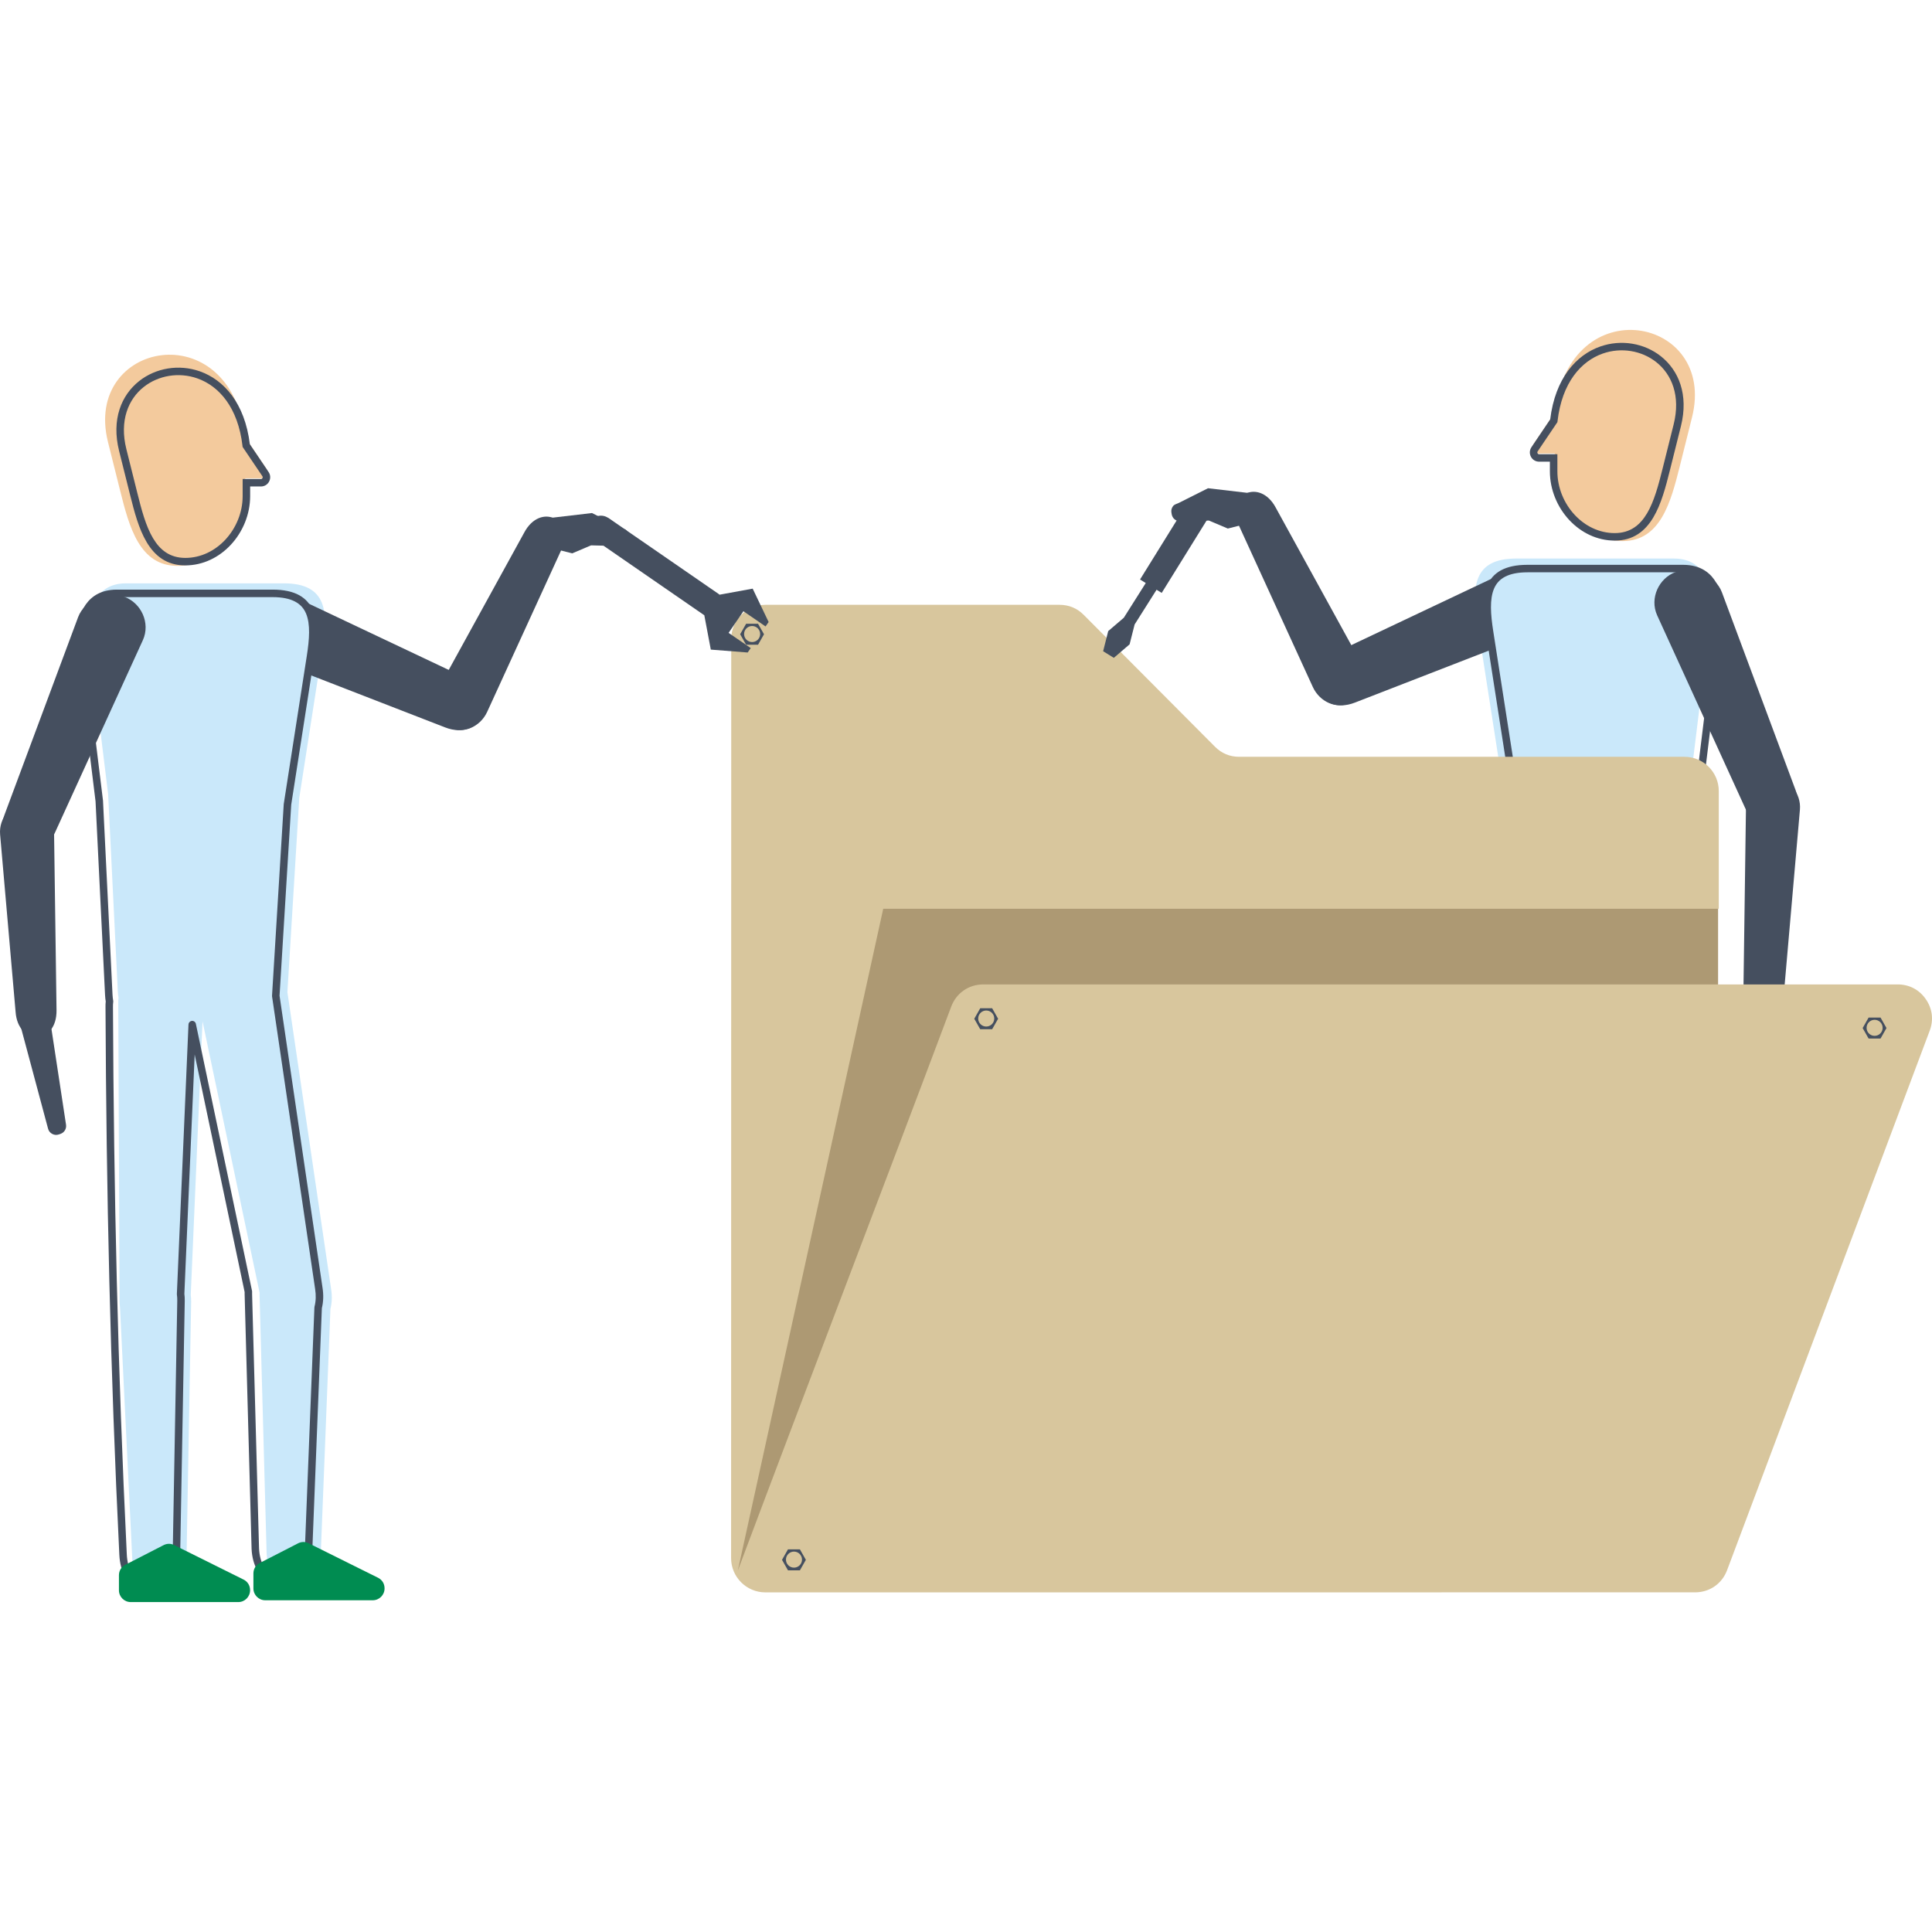 <?xml version="1.0" encoding="utf-8"?>
<!-- Generator: Adobe Illustrator 19.1.0, SVG Export Plug-In . SVG Version: 6.00 Build 0) -->
<svg xmlns="http://www.w3.org/2000/svg" xmlns:xlink="http://www.w3.org/1999/xlink" version="1.1" id="Warstwa_1" x="0px" y="0px" viewBox="0 0 2880 2880" style="enable-background:new 0 0 2880 2880;" xml:space="preserve"> <style type="text/css"> .st0{fill-rule:evenodd;clip-rule:evenodd;fill:#F3CA9D;} .st1{fill-rule:evenodd;clip-rule:evenodd;fill:#CAE8FA;} .st2{fill-rule:evenodd;clip-rule:evenodd;fill:#454F5F;} .st3{fill-rule:evenodd;clip-rule:evenodd;fill:#AD9973;} .st4{fill-rule:evenodd;clip-rule:evenodd;fill:#D8C69D;} .st5{fill-rule:evenodd;clip-rule:evenodd;fill:#008C51;} </style> <g> <path class="st0" d="M2318.003,614.552l-31.855,47.185 c-1.937,2.883-2.117,6.352-0.491,9.417c1.635,3.064,4.614,4.855,8.082,4.855 l23.997-0.009v22.224c0,56.249,44.811,108.33,101.068,108.33l0,0 c56.265,0,71.707-57.384,85.34-111.962l18.162-72.638 C2559.792,471.997,2339.359,429.193,2318.003,614.552z"/> <path class="st1" d="M2190.71,1913.928L2205.05,2277.5 c2.729,69.15,77.561,68.839,80.787,1.541l10.51-385.091 c0.035-1.344,0.027-2.687-0.017-4.013l85.023-404.404l17.575,407.97 c-0.456,3.262-0.671,6.609-0.61,10.026l6.946,385.179 c2.6,67.316,77.423,68.332,80.788-0.793l18.309-375.432 c0.344-2.711,0.576-5.517,0.653-8.437l1.981-444.764 c0.077-3.064-0.068-6.076-0.423-9.02c0.552-2.961,0.921-6.249,1.103-9.881 l14.401-293.441l27.507-224.219c4.941-40.302-3.262-90.102-54.123-90.102h-235.65 c-64.391,0-65.649,43.415-57.557,95.352l34.869,224.072l17.721,289.989 l-65.088,442.225C2187.955,1895.302,2188.472,1905.234,2190.71,1913.928z"/> <path class="st2" d="M2223.201,968.384l-203.332,78.915 c-54.798,21.593-87.433-47.112-35.485-71.451l281.034-133.023 c-29.531,8.759-62.267,37.901-44.572,74.971L2223.201,968.384z"/> <path class="st2" d="M1957.066,1024.217l-110.006-240.286 c-21.783-47.573,30.847-72.056,54.731-27.086l127.843,232.605 c12.035,21.893,3.34,48.815-16.619,58.373l0,0 C1993.062,1057.38,1967.55,1046.917,1957.066,1024.217z"/> <path class="st2" d="M1859.586,734.688l-58.783-6.88l-43.511,21.852 c-3.216,1.612-6.532,2.019-8.704,4.892c-2.171,2.879-2.973,6.163-2.343,9.711 l0.416,2.434c1.058,6.005,6.125,10.292,12.213,10.348l43.28-1.071l28.157,11.925 l31.432-7.973c3.461-0.877,6.66-1.265,9.13-3.849 c2.476-2.571,3.653-5.708,3.48-9.277l-0.994-20.279 c-0.18-3.555-1.649-6.55-4.351-8.87 C1866.311,735.33,1863.131,734.331,1859.586,734.688z"/> <g> <path class="st2" d="M2470.275,917.228l131.201,287.285 c24.194,53.701,95.506,27.252,75.271-26.424l-109.891-295.057 c-9.828-26.39-44.362-39.285-69.099-30.281l0,0 C2473.021,861.744,2458.715,891.561,2470.275,917.228z"/> <path class="st2" d="M2602.681,1204.565l-3.667,264.234 c-0.73,52.317,57.307,53.487,61.018,2.696l23.075-264.416 c2.179-24.893-16.637-46.007-38.757-46.703l0,0 C2622.228,1159.688,2603.122,1179.56,2602.681,1204.565z"/> <path class="st2" d="M2653.402,1489.62l-41.77,155.896 c-0.929,3.477-3.04,6.129-6.223,7.816c-3.176,1.686-6.552,1.944-9.958,0.766 l-2.323-0.8c-5.76-1.997-9.201-7.687-8.281-13.713l24.245-159.303 c0.543-3.529,2.317-6.37,5.251-8.401c2.944-2.039,6.223-2.694,9.717-1.954 l19.857,4.209c3.487,0.741,6.207,2.669,8.066,5.708 C2653.851,1482.882,2654.325,1486.178,2653.402,1489.62z"/> </g> <path class="st2" d="M2320.851,630.38l-28.705,42.521 c-0.301,0.447-0.472,0.912-0.489,1.344c-0.027,0.455,0.086,0.938,0.328,1.394 h0.025c0.258,0.482,0.585,0.844,0.947,1.067 c0.396,0.232,0.868,0.361,1.403,0.361l21.613-0.009h5.595v5.57v20.019 c0,24.352,9.873,47.797,25.882,64.953c15.346,16.448,36.332,27.079,59.607,27.079 c22.962,0,37.664-11.819,48.036-29.257h0.026 c10.914-18.335,17.36-43.174,23.412-67.404l16.362-65.442 c10.578-42.314-2.755-74.463-25.994-92.803 c-10.845-8.565-23.868-14.16-37.631-16.415 c-13.781-2.256-28.293-1.155-42.091,3.693 c-32.294,11.335-60.784,43.302-67.412,100.834l-0.155,1.368L2320.851,630.38 L2320.851,630.38L2320.851,630.38L2320.851,630.38z M2282.886,666.651l27.956-41.408 c7.506-61.629,38.957-96.187,74.659-108.72 c15.597-5.473,31.993-6.723,47.557-4.174c15.587,2.556,30.383,8.925,42.743,18.686 c26.441,20.88,41.72,57.058,29.928,104.252l-16.362,65.441 c-6.232,24.944-12.895,50.56-24.678,70.365l0.017,0.009 c-12.325,20.718-29.927,34.757-57.649,34.757c-26.546,0-50.397-12.033-67.776-30.66 c-17.868-19.152-28.894-45.335-28.894-72.55v-14.453l-16.027,0.009 c-2.6,0-5.036-0.678-7.126-1.936c-2.128-1.273-3.882-3.107-5.096-5.388 l0.017-0.01c-1.223-2.297-1.765-4.758-1.635-7.194 C2280.649,671.204,2281.44,668.795,2282.886,666.651z"/> <path class="st2" d="M2214.596,1911.98l14.123,357.971 c0.863,21.802,9.409,35.712,20.236,41.968c4.381,2.523,9.151,3.795,13.894,3.823 c4.733,0.025,9.501-1.205,13.909-3.676c10.793-6.06,19.357-19.6,20.374-40.644 v-0.094l10.344-378.927c0.017-0.645,0.026-1.258,0.017-1.826 c0-0.524-0.009-1.127-0.033-1.799c-0.019-0.456,0.025-0.903,0.11-1.333l0,0 l83.715-398.173c0.629-3.014,3.58-4.95,6.593-4.322 c2.617,0.542,4.425,2.841,4.441,5.416l17.292,401.487 c0.019,0.335,0,0.671-0.042,0.997l0,0c-0.208,1.482-0.362,2.979-0.447,4.493 c-0.096,1.567-0.129,3.082-0.103,4.537l6.826,379.123l0.007,0.002 c0.811,21.036,9.245,34.654,19.988,40.815c4.388,2.513,9.14,3.788,13.874,3.803 c4.75,0.018,9.529-1.206,13.926-3.691c10.89-6.146,19.567-19.986,20.624-41.762 c6.749-138.397,11.595-273.066,14.899-407.66 c3.316-134.781,5.105-269.563,5.716-407.977v-0.129l0,0 c0.033-1.317,0.018-2.659-0.042-4.028l-0.009-0.086 c-0.052-1.212-0.173-2.539-0.344-3.959c-0.087-0.699-0.035-1.385,0.129-2.032 c0.215-1.162,0.395-2.444,0.55-3.847c0.171-1.576,0.309-3.167,0.388-4.76 l14.175-288.928c0.009-0.14,0.017-0.276,0.035-0.414h-0.009l27.079-220.769 c0.748-6.095,1.18-12.43,1.18-18.772c0-15.244-2.488-30.401-9.073-42.099 c-6.266-11.129-16.465-19.194-32.14-21.115c-2.42-0.3-4.984-0.456-7.704-0.456 h-232.027c-29.008,0-43.612,9.375-49.956,24.343 c-6.733,15.863-5.054,38.406-1.214,63.101l34.334,220.62 c0.026,0.173,0.044,0.346,0.062,0.528l0.007-0.001l17.448,285.521 c0.017,0.388,0.009,0.766-0.051,1.136h0.007l-64.089,435.418 c-0.018,0.112-0.033,0.223-0.06,0.344c-0.775,4.864-1.068,9.46-0.921,13.789 c0.146,4.596,0.766,8.901,1.791,12.892 C2214.525,1911.215,2214.578,1911.601,2214.596,1911.98L2214.596,1911.98 L2214.596,1911.98L2214.596,1911.98L2214.596,1911.98z M2217.583,2270.39 l-14.1-357.418c-1.136-4.606-1.824-9.502-1.988-14.684 c-0.163-5.043,0.164-10.354,1.05-15.898l0.026-0.206l64.006-434.876 l-17.406-284.755l-34.281-220.269c-4.116-26.442-5.793-50.844,1.953-69.133 c8.132-19.186,25.839-31.184,60.225-31.184H2509.094c3.15,0,6.172,0.18,9.056,0.533 c19.71,2.42,32.579,12.634,40.522,26.75 c7.634,13.557,10.526,30.61,10.526,47.557c0,6.782-0.472,13.582-1.274,20.124 l-27.085,220.759l-14.16,288.527c-0.096,1.979-0.232,3.795-0.423,5.456 c-0.153,1.394-0.353,2.773-0.594,4.141c0.138,1.238,0.241,2.573,0.302,4.002 l0.009,0.044c0.069,1.565,0.086,3.183,0.042,4.855h-0.007 c-0.611,138.535-2.394,273.351-5.708,408.054 c-3.314,134.936-8.161,269.709-14.899,407.918 c-1.275,26.097-12.353,43.062-26.305,50.937 c-6.12,3.459-12.781,5.165-19.436,5.138c-6.678-0.026-13.323-1.782-19.366-5.25 c-13.798-7.91-24.599-24.711-25.581-50.113l0,0v-0.112l-6.835-379.237 c-0.033-1.876,0-3.667,0.105-5.363c0.103-1.642,0.256-3.27,0.471-4.879 l-15.372-356.875l-74.47,354.173c0.009,0.438,0.018,0.911,0.018,1.42 c0.009,0.748,0,1.463-0.018,2.135l-10.345,378.952c0,0.114,0,0.225-0.009,0.338 c-1.214,25.382-12.18,42.08-26.046,49.861 c-6.085,3.409-12.738,5.103-19.409,5.07c-6.662-0.034-13.316-1.806-19.392-5.311 C2229.538,2313.555,2218.615,2296.495,2217.583,2270.39z"/> <g> <polygon class="st3" points="2561.116,1554.6 2561.116,1187.605 1233.569,1277.816 1135.156,1773.977 1098.242,2348.147 "/> <path class="st4" d="M1316.605,1354.7l-216.712,986.399 c109.299-291.029,209.07-550.389,318.074-840.554 c7.621-20.286,26.092-33.082,47.767-33.082h1363.078 c17.268,0,32.116,7.776,41.95,21.974c9.831,14.193,11.892,30.83,5.821,46.993 l-302.021,804.171c-7.624,20.29-26.092,33.085-47.767,33.085l-1385.932,0.051 c-28.106,0-51.029-22.928-51.025-51.033l0.201-1370.093 c0.003-28.099,22.926-51.014,51.025-51.018h438.297 c14.091,0,26.219,5.04,36.161,15.026l195.613,196.506 c9.944,9.986,22.072,15.024,36.163,15.024h663.814 c28.103,0,51.027,22.922,51.027,51.025v62.764v112.763H1316.605z"/> </g> <path class="st2" d="M884.929,803.1l-0.147,0.128l101.846,70.27l17.463,12.052 l45.816,31.618l9.678,51.194l54.963,4.319l4.576-6.604l-33.012-22.651 l22.105-32.246l32.989,22.643l4.579-6.583l-23.774-49.762l-49.848,9.115 l0.245-0.385L906.491,771.743l-0.133,0.136c-8.63-5.719-20.304-3.564-26.114,4.993 C874.348,785.41,876.488,797.065,884.929,803.1L884.929,803.1z M888.42,782.529 c2.625-3.82,7.825-4.82,11.684-2.168c3.764,2.634,4.779,7.797,2.184,11.656 c-2.678,3.832-7.862,4.794-11.703,2.174 C886.734,791.583,885.768,786.378,888.42,782.529z"/> <path class="st0" d="M365.276,651.53l31.855,47.185c1.938,2.883,2.118,6.352,0.491,9.417 c-1.636,3.064-4.614,4.855-8.082,4.855l-23.997-0.009v22.223 c0,56.249-44.811,108.331-101.068,108.331l0,0c-56.265,0-71.706-57.384-85.34-111.963 l-18.162-72.638C123.487,508.974,343.92,466.171,365.276,651.53z"/> <path class="st1" d="M492.569,1950.906l-14.34,363.572 c-2.729,69.15-77.561,68.84-80.787,1.541l-10.51-385.091 c-0.035-1.344-0.026-2.687,0.018-4.013l-85.024-404.404l-17.575,407.97 c0.455,3.262,0.671,6.609,0.61,10.026l-6.946,385.179 c-2.6,67.316-77.423,68.331-80.787-0.792l-18.309-375.432 c-0.345-2.711-0.577-5.517-0.653-8.437l-1.981-444.764 c-0.077-3.064,0.068-6.076,0.423-9.02c-0.552-2.961-0.921-6.249-1.103-9.881 l-14.401-293.441L133.697,959.698c-4.94-40.302,3.262-90.102,54.122-90.102h235.65 c64.391,0,65.649,43.415,57.557,95.352l-34.868,224.072l-17.722,289.989 l65.088,442.225C495.324,1932.279,494.807,1942.211,492.569,1950.906z"/> <path class="st2" d="M460.078,1005.361l203.332,78.915 c54.798,21.593,87.433-47.112,35.485-71.451L417.861,879.802 c29.532,8.76,62.267,37.901,44.571,74.971L460.078,1005.361z"/> <path class="st2" d="M726.213,1061.194l110.006-240.286 c21.783-47.573-30.847-72.056-54.731-27.086L653.645,1026.427 c-12.035,21.893-3.34,48.815,16.619,58.373l0,0 C690.218,1094.358,715.729,1083.895,726.213,1061.194z"/> <path class="st2" d="M823.693,771.665l58.784-6.88l43.511,21.852 c3.216,1.612,6.532,2.02,8.703,4.892c2.172,2.879,2.974,6.163,2.343,9.711 l-0.415,2.434c-1.059,6.005-6.125,10.292-12.213,10.348l-43.281-1.071L852.967,824.875 l-31.432-7.973c-3.461-0.877-6.659-1.265-9.13-3.849 c-2.475-2.571-3.653-5.707-3.48-9.277l0.994-20.279 c0.18-3.555,1.649-6.549,4.35-8.87 C816.969,772.308,820.148,771.308,823.693,771.665z"/> <g> <path class="st2" d="M213.004,954.205L81.803,1241.49 c-24.194,53.701-95.506,27.252-75.272-26.424L116.422,920.009 c9.829-26.39,44.362-39.285,69.1-30.281l0,0 C210.258,898.722,224.564,928.538,213.004,954.205z"/> <path class="st2" d="M80.598,1241.542l3.667,264.234 c0.73,52.317-57.307,53.487-61.018,2.696L0.172,1244.056 c-2.179-24.893,16.637-46.007,38.758-46.703l0,0 C61.05,1196.665,80.157,1216.537,80.598,1241.542z"/> <path class="st2" d="M29.876,1526.598l41.77,155.896c0.929,3.477,3.04,6.129,6.223,7.816 c3.176,1.686,6.551,1.944,9.958,0.765l2.324-0.8 c5.759-1.997,9.201-7.687,8.281-13.712l-24.245-159.303 c-0.544-3.529-2.317-6.37-5.252-8.401c-2.944-2.039-6.223-2.694-9.717-1.953 l-19.856,4.208c-3.487,0.741-6.207,2.67-8.066,5.708 C29.428,1519.859,28.954,1523.156,29.876,1526.598z"/> </g> <path class="st2" d="M362.428,667.357l28.705,42.521c0.3,0.447,0.471,0.912,0.489,1.344 c0.027,0.456-0.086,0.938-0.328,1.394h-0.024 c-0.259,0.482-0.586,0.844-0.947,1.067c-0.396,0.232-0.868,0.361-1.403,0.361 l-21.612-0.009h-5.596v5.57v20.019c0,24.352-9.872,47.797-25.882,64.953 c-15.345,16.448-36.331,27.079-59.606,27.079c-22.963,0-37.664-11.819-48.036-29.257 h-0.026c-10.914-18.335-17.36-43.174-23.412-67.403l-16.362-65.442 c-10.578-42.315,2.755-74.464,25.993-92.804 c10.846-8.565,23.868-14.159,37.631-16.415 c13.781-2.256,28.294-1.155,42.091,3.693 c32.293,11.335,60.783,43.302,67.412,100.835l0.155,1.368L362.428,667.357 L362.428,667.357L362.428,667.357L362.428,667.357z M400.392,703.629l-27.956-41.407 c-7.505-61.63-38.956-96.187-74.658-108.721 c-15.598-5.473-31.993-6.723-47.557-4.174 c-15.587,2.556-30.382,8.925-42.742,18.686 c-26.441,20.881-41.721,57.058-29.929,104.252l16.363,65.441 c6.232,24.944,12.894,50.56,24.678,70.365l-0.018,0.009 c12.326,20.718,29.927,34.757,57.65,34.757c26.546,0,50.396-12.033,67.775-30.66 c17.869-19.152,28.894-45.335,28.894-72.55v-14.453l16.027,0.009 c2.6,0,5.036-0.678,7.126-1.935c2.128-1.274,3.882-3.108,5.096-5.388 l-0.017-0.011c1.223-2.297,1.764-4.758,1.635-7.194 C402.63,708.181,401.839,705.772,400.392,703.629z"/> <path class="st2" d="M468.684,1948.958l-14.123,357.971 c-0.863,21.802-9.409,35.713-20.235,41.968c-4.382,2.523-9.151,3.795-13.894,3.823 c-4.733,0.024-9.502-1.206-13.91-3.676 c-10.793-6.06-19.357-19.599-20.373-40.644v-0.094l-10.344-378.927 c-0.018-0.645-0.026-1.258-0.018-1.825c0-0.525,0.009-1.127,0.033-1.8 c0.019-0.456-0.025-0.903-0.11-1.333l0,0l-83.716-398.173 c-0.629-3.014-3.58-4.95-6.593-4.322c-2.617,0.542-4.425,2.841-4.441,5.416 l-17.292,401.487c-0.019,0.335,0,0.671,0.042,0.997l0,0 c0.208,1.482,0.362,2.979,0.447,4.493c0.096,1.567,0.129,3.082,0.103,4.537 l-6.826,379.123l-0.007,0.002c-0.81,21.036-9.245,34.654-19.988,40.815 c-4.389,2.513-9.14,3.788-13.875,3.804c-4.75,0.017-9.528-1.205-13.925-3.692 c-10.889-6.146-19.567-19.986-20.624-41.762 c-6.749-138.397-11.595-273.066-14.899-407.66 c-3.316-134.781-5.105-269.563-5.716-407.977v-0.129l0,0 c-0.033-1.318-0.017-2.659,0.042-4.029l0.009-0.086 c0.052-1.212,0.173-2.539,0.345-3.959c0.088-0.699,0.035-1.385-0.129-2.032 c-0.215-1.162-0.395-2.444-0.55-3.847c-0.171-1.576-0.309-3.167-0.388-4.76 l-14.175-288.929c-0.009-0.14-0.018-0.276-0.035-0.414h0.009l-27.079-220.769 c-0.748-6.095-1.179-12.43-1.179-18.771c0-15.244,2.487-30.401,9.072-42.099 c6.267-11.129,16.465-19.194,32.14-21.115c2.42-0.3,4.984-0.455,7.704-0.455 h232.026c29.008,0,43.613,9.374,49.956,24.343 c6.733,15.863,5.054,38.406,1.214,63.1l-34.334,220.62 c-0.026,0.173-0.044,0.346-0.061,0.528l-0.007-0.002l-17.447,285.521 c-0.018,0.388-0.009,0.766,0.051,1.136h-0.007l64.089,435.418 c0.017,0.112,0.033,0.223,0.059,0.344c0.776,4.864,1.067,9.46,0.921,13.789 c-0.145,4.596-0.765,8.901-1.791,12.893 C468.753,1948.193,468.701,1948.579,468.684,1948.958L468.684,1948.958L468.684,1948.958 L468.684,1948.958L468.684,1948.958z M465.696,2307.367l14.101-357.418 c1.135-4.605,1.824-9.502,1.988-14.684c0.162-5.044-0.165-10.355-1.05-15.898 l-0.027-0.206l-64.005-434.876l17.405-284.755l34.282-220.269 c4.116-26.441,5.793-50.844-1.953-69.133c-8.132-19.186-25.838-31.184-60.225-31.184 H174.186c-3.15,0-6.172,0.18-9.057,0.533 c-19.71,2.42-32.579,12.635-40.522,26.751 c-7.634,13.556-10.525,30.609-10.525,47.557c0,6.782,0.471,13.582,1.273,20.124 l27.086,220.758l14.16,288.527c0.096,1.98,0.232,3.795,0.423,5.456 c0.154,1.394,0.353,2.772,0.594,4.14c-0.138,1.238-0.241,2.573-0.302,4.002 l-0.009,0.044c-0.068,1.565-0.086,3.183-0.042,4.855h0.007 c0.611,138.535,2.393,273.351,5.707,408.054 c3.315,134.936,8.161,269.709,14.899,407.918 c1.276,26.097,12.353,43.062,26.305,50.938 c6.119,3.459,12.781,5.164,19.435,5.138c6.679-0.026,13.323-1.782,19.366-5.25 c13.798-7.91,24.6-24.711,25.582-50.113l0,0v-0.112l6.834-379.237 c0.033-1.876,0-3.666-0.105-5.363c-0.103-1.642-0.257-3.27-0.472-4.879 l15.373-356.875l74.47,354.173c-0.009,0.438-0.017,0.911-0.017,1.42 c-0.009,0.748,0,1.462,0.017,2.135l10.346,378.953c0,0.113,0,0.225,0.009,0.337 c1.214,25.382,12.18,42.08,26.046,49.861c6.085,3.409,12.737,5.103,19.409,5.07 c6.661-0.034,13.315-1.806,19.392-5.311 C453.741,2350.532,464.664,2333.472,465.696,2307.367z"/> <path class="st5" d="M395.34,2385.486h160.338c9.682,0,17.576-7.9,17.576-17.576v-0.259 c0-6.834-3.634-12.694-9.754-15.742l-103.381-51.376 c-5.164-2.564-10.716-2.531-15.845,0.103l-56.965,29.249 c-6.007,3.09-9.544,8.882-9.544,15.639v22.386 C377.765,2377.587,385.667,2385.486,395.34,2385.486z"/> <path class="st5" d="M194.868,2388.189h160.338c9.674,0,17.575-7.891,17.575-17.576v-0.257 c0-6.834-3.633-12.697-9.752-15.744l-103.375-51.377 c-5.164-2.564-10.725-2.531-15.853,0.103l-56.965,29.249 c-6.008,3.091-9.545,8.882-9.545,15.639v22.386 C177.292,2380.296,185.193,2388.189,194.868,2388.189z"/> <path class="st2" d="M1112.223,929.829l-8.893,15.636l8.893,15.636h17.781l8.892-15.636 l-8.892-15.636H1112.223L1112.223,929.829z M1121.168,957.097 c-6.596,0-11.965-5.367-11.965-11.966c0-6.598,5.369-11.965,11.965-11.965 c6.597,0,11.966,5.367,11.966,11.965 C1133.133,951.73,1127.766,957.097,1121.168,957.097z"/> <path class="st2" d="M2785.501,1516.863l-8.893,15.636l8.893,15.636h17.781l8.892-15.636 l-8.892-15.636H2785.501L2785.501,1516.863z M2794.446,1544.13 c-6.596,0-11.965-5.367-11.965-11.965c0-6.599,5.369-11.966,11.965-11.966 c6.597,0,11.966,5.367,11.966,11.966 C2806.411,1538.764,2801.045,1544.13,2794.446,1544.13z"/> <path class="st2" d="M1461.207,1502.997l-8.893,15.636l8.893,15.636h17.781l8.892-15.636 l-8.892-15.636H1461.207L1461.207,1502.997z M1470.152,1530.265 c-6.597,0-11.965-5.367-11.965-11.966c0-6.598,5.368-11.965,11.965-11.965 s11.966,5.367,11.966,11.965C1482.117,1524.898,1476.75,1530.265,1470.152,1530.265z"/> <path class="st2" d="M1174.625,2309.591l-8.893,15.636l8.893,15.636h17.781l8.892-15.636 l-8.892-15.636H1174.625L1174.625,2309.591z M1183.569,2336.858 c-6.597,0-11.966-5.367-11.966-11.966c0-6.598,5.369-11.965,11.966-11.965 c6.597,0,11.965,5.367,11.965,11.965 C1195.535,2331.492,1190.168,2336.858,1183.569,2336.858z"/> <path class="st2" d="M1800.619,772.791c5.531-8.917,2.789-20.617-6.128-26.148 c-4.458-2.767-9.614-3.457-14.35-2.348c-4.733,1.109-9.046,4.018-11.812,8.479 l-68.884,111.066l8.519,5.278l-32.725,51.767l-23.241,19.87l-7.573,30.01 l15.933,9.881l23.504-20.126l7.507-29.629l32.72-51.782l7.642,4.734 L1800.619,772.791z"/> </g> </svg>
